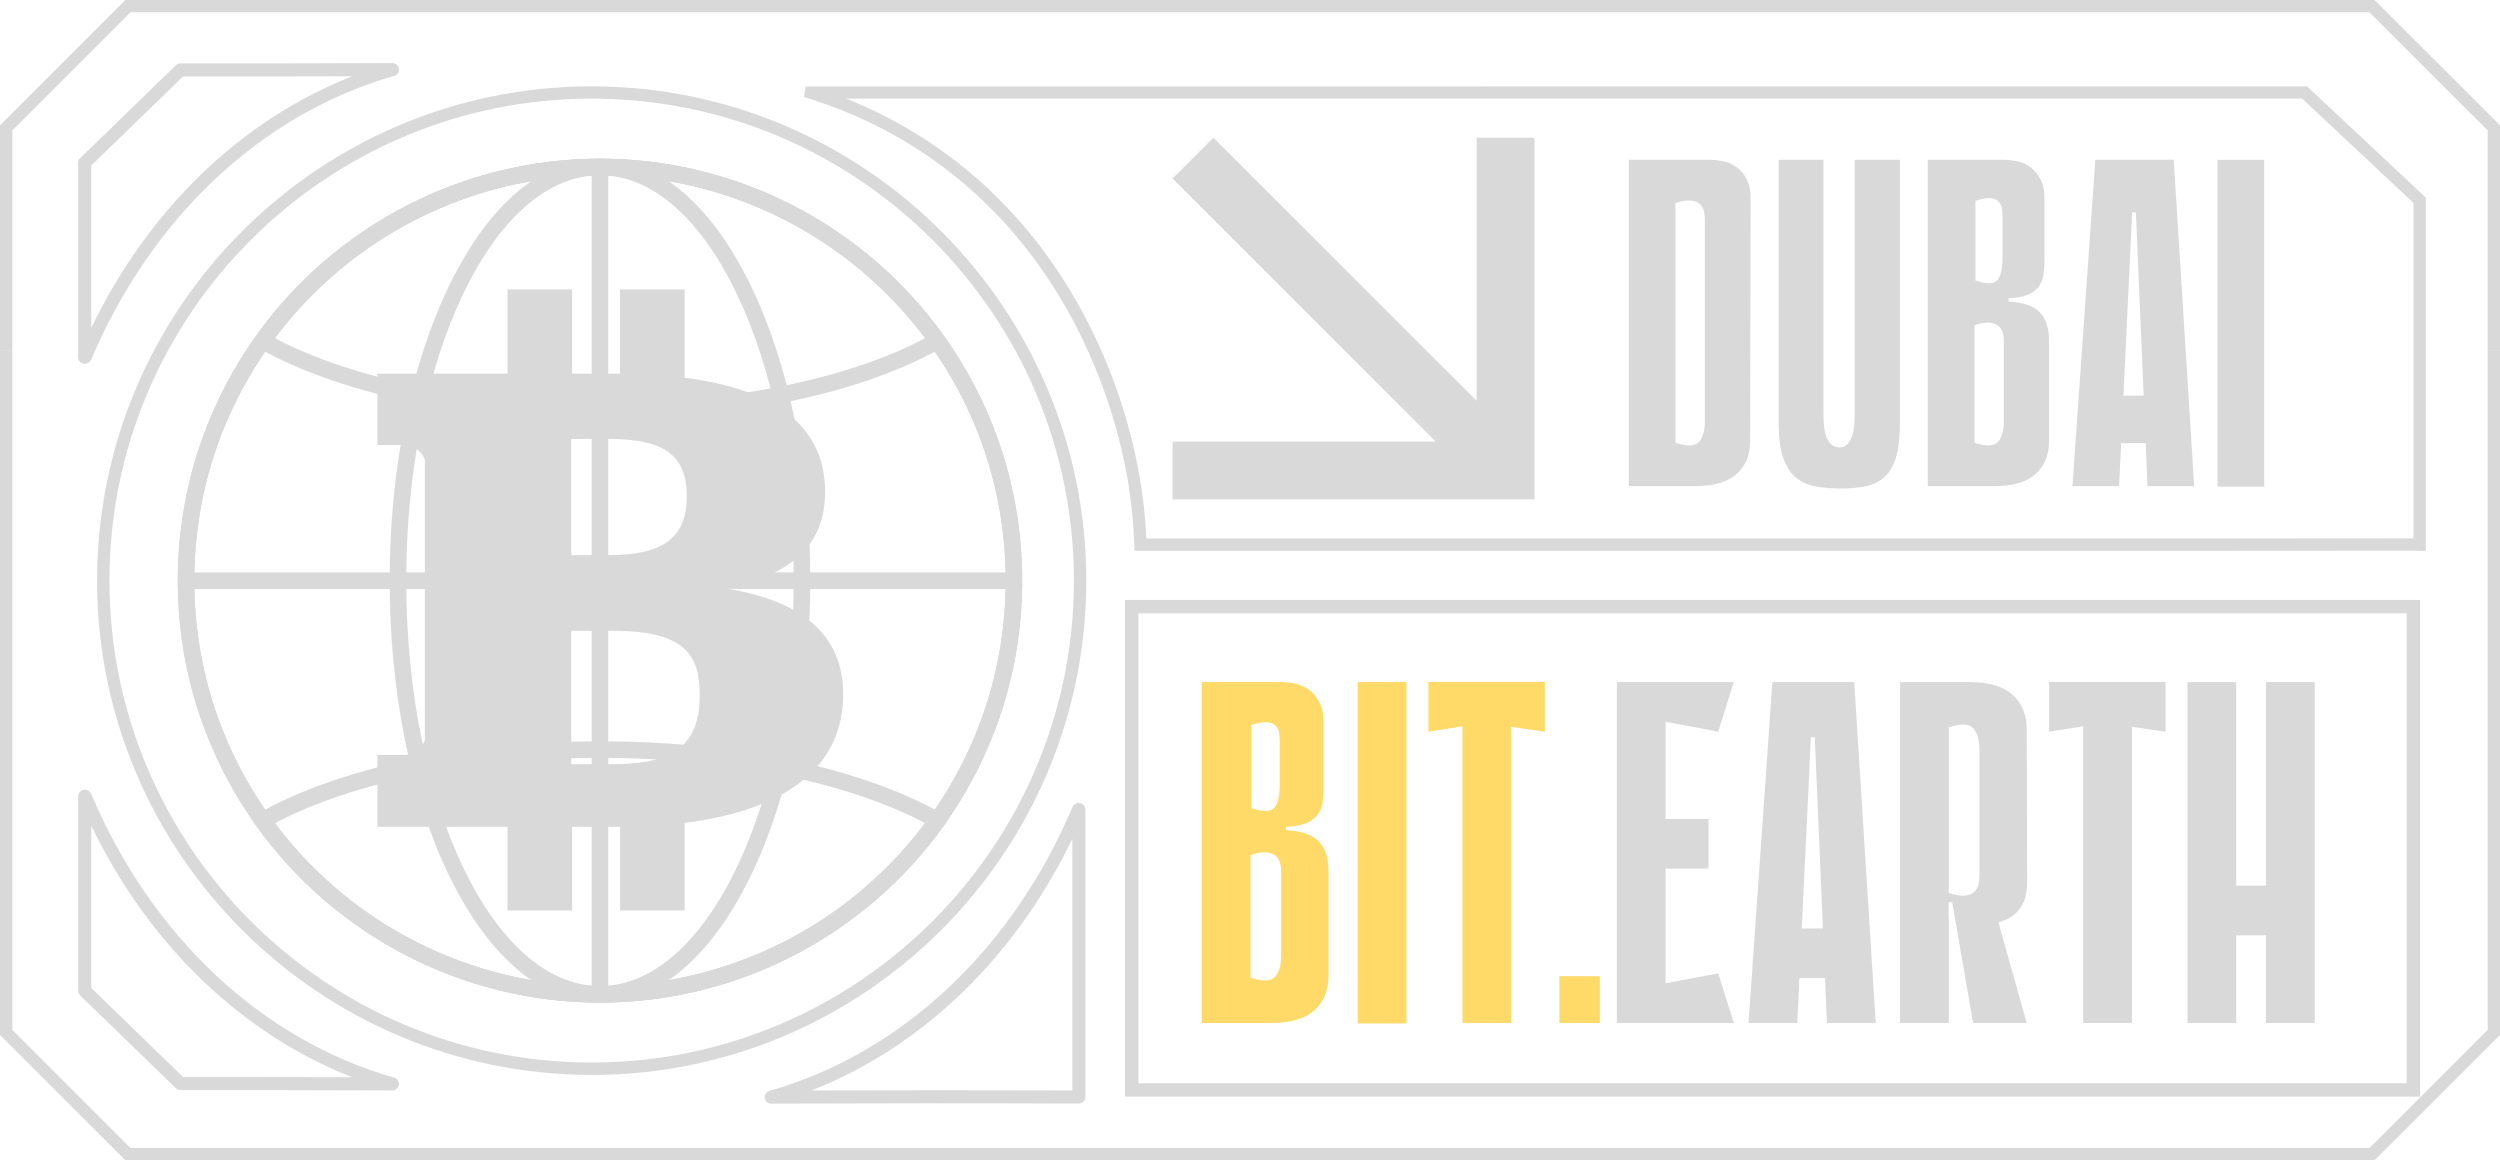 <svg width="627" height="291" viewBox="0 0 627 291" fill="none" xmlns="http://www.w3.org/2000/svg">
<g clip-path="url(#clip0_522_2725)">
<path d="M148.395 269.584C79.999 269.584 24.347 213.964 24.347 145.609C24.347 77.254 79.999 21.651 148.395 21.651C216.791 21.651 272.444 77.271 272.444 145.626C272.444 213.981 216.791 269.6 148.395 269.6V269.584ZM148.395 24.735C81.693 24.735 27.449 78.963 27.449 145.609C27.449 212.255 81.71 266.484 148.395 266.484C215.081 266.484 269.342 212.255 269.342 145.609C269.342 78.963 215.098 24.735 148.395 24.735Z" fill="#D9D9D9"/>
<path d="M150.475 251.451C116.302 251.451 84.04 234.828 64.187 206.976C51.36 188.978 44.586 167.763 44.586 145.626C44.586 123.489 51.36 102.273 64.187 84.275C84.057 56.424 116.319 39.8 150.475 39.8C184.631 39.8 216.909 56.424 236.762 84.275C249.589 102.273 256.364 123.489 256.364 145.626C256.364 167.763 249.589 188.978 236.762 206.976C216.892 234.828 184.631 251.451 150.475 251.451ZM150.475 43.939C117.643 43.939 86.656 59.909 67.558 86.671C55.25 103.966 48.727 124.343 48.727 145.626C48.727 166.908 55.233 187.286 67.558 204.58C86.639 231.342 117.643 247.312 150.475 247.312C183.306 247.312 214.293 231.342 233.392 204.58C245.699 187.286 252.222 166.908 252.222 145.626C252.222 124.343 245.716 103.966 233.392 86.671C214.31 59.909 183.306 43.939 150.475 43.939Z" fill="#D9D9D9"/>
<path d="M150.475 251.451C116.302 251.451 84.04 234.828 64.187 206.976C51.36 188.978 44.586 167.763 44.586 145.626C44.586 123.489 51.36 102.273 64.187 84.275C84.057 56.424 116.319 39.8 150.475 39.8C184.631 39.8 216.909 56.424 236.762 84.275C249.589 102.273 256.364 123.489 256.364 145.626C256.364 167.763 249.589 188.978 236.762 206.976C216.892 234.828 184.631 251.451 150.475 251.451ZM150.475 43.939C117.643 43.939 86.656 59.909 67.558 86.671C55.25 103.966 48.727 124.343 48.727 145.626C48.727 166.908 55.233 187.286 67.558 204.58C86.639 231.342 117.643 247.312 150.475 247.312C183.306 247.312 214.293 231.342 233.392 204.58C245.699 187.286 252.222 166.908 252.222 145.626C252.222 124.343 245.716 103.966 233.392 86.671C214.31 59.909 183.306 43.939 150.475 43.939Z" fill="#D9D9D9"/>
<path d="M152.554 41.878H148.396V249.374H152.554V41.878Z" fill="#D9D9D9"/>
<path d="M254.284 143.548H46.665V147.704H254.284V143.548Z" fill="#D9D9D9"/>
<path d="M150.475 105.34C134.495 105.34 119.136 103.899 104.799 101.083C88.97 97.95 75.153 93.174 64.841 87.275L62.846 86.135L64.171 84.275C84.04 56.424 116.285 39.8 150.458 39.8C184.631 39.8 216.892 56.424 236.745 84.275L238.07 86.135L236.075 87.275C225.762 93.174 211.946 97.95 196.134 101.066C181.814 103.899 166.438 105.34 150.441 105.34H150.475ZM68.949 84.795C78.624 89.956 91.251 94.162 105.604 97.011C119.672 99.793 134.763 101.201 150.475 101.201C166.186 101.201 181.311 99.793 195.362 97.011C209.715 94.162 222.325 89.973 232.017 84.811C212.834 59.189 182.535 43.972 150.475 43.972C118.415 43.972 88.115 59.205 68.949 84.811V84.795Z" fill="#D9D9D9"/>
<path d="M150.475 251.451C136.105 251.451 122.724 240.24 112.781 219.896C103.072 200.022 97.723 173.645 97.723 145.626C97.723 117.606 103.072 91.23 112.781 71.355C122.724 51.011 136.105 39.8 150.475 39.8C164.845 39.8 178.226 51.011 188.169 71.355C197.877 91.23 203.226 117.606 203.226 145.626C203.226 173.645 197.877 200.022 188.169 219.896C178.226 240.24 164.845 251.451 150.475 251.451ZM150.475 43.956C123.68 43.956 101.882 89.571 101.882 145.626C101.882 201.681 123.68 247.296 150.475 247.296C177.27 247.296 199.068 201.681 199.068 145.626C199.068 89.571 177.27 43.956 150.475 43.956Z" fill="#D9D9D9"/>
<path d="M150.475 251.451C116.302 251.451 84.04 234.827 64.187 206.976L62.862 205.116L64.858 203.976C75.153 198.077 88.97 193.301 104.816 190.168C119.152 187.336 134.528 185.911 150.491 185.911C166.454 185.911 181.864 187.352 196.184 190.184C211.996 193.318 225.812 198.094 236.125 203.976L238.12 205.116L236.795 206.976C216.925 234.827 184.664 251.451 150.508 251.451H150.475ZM68.949 206.456C88.132 232.079 118.431 247.295 150.475 247.295C182.518 247.295 212.834 232.062 232.017 206.456C222.325 201.295 209.715 197.089 195.362 194.257C181.311 191.475 166.203 190.067 150.475 190.067C134.746 190.067 119.672 191.475 105.604 194.257C91.234 197.105 78.624 201.312 68.949 206.473V206.456Z" fill="#D9D9D9"/>
<path d="M627 87.996H623.915V32.711L594.269 3.083H32.731L3.085 32.711V87.996H0V31.438L31.456 0H595.544L627 31.438V87.996Z" fill="#D9D9D9"/>
<path d="M595.544 291H31.456L0 259.562V87.995H3.085V258.288L32.731 287.916H594.269L623.915 258.288V87.995H627V259.562L595.544 291Z" fill="#D9D9D9"/>
<path d="M606.812 138.135V138.102L556.911 138.135H284.534L284.467 136.61C283.88 115.462 276.871 92.487 265.234 73.584C250.596 49.804 229.049 32.913 202.925 24.735L201.667 24.332L202.053 21.685H203.411L578.591 21.668L579.061 22.087L608.405 49.57V50.257V138.135L606.828 138.169L606.812 138.135ZM287.502 135.052H556.911L605.303 135.018V50.894L577.384 24.735H212.197C235.287 33.935 254.419 50.106 267.85 71.958C279.503 90.878 286.613 113.786 287.502 135.052Z" fill="#D9D9D9"/>
<path d="M606.962 275.03H282.152V150.469H606.962V275.03ZM285.506 271.678H603.609V153.82H285.506V271.678Z" fill="#D9D9D9"/>
<path d="M420.219 40.085H428.989C429.928 40.085 430.984 40.202 432.141 40.437C433.315 40.672 434.405 41.141 435.411 41.844C436.417 42.548 437.289 43.537 437.993 44.827C438.697 46.118 439.049 47.777 439.049 49.788L438.932 110.585C438.932 114.088 437.809 116.869 435.545 118.88C433.281 120.908 429.81 121.914 425.132 121.914H408.515V40.085H420.219ZM420.219 111.038C423.019 111.976 424.964 111.943 426.004 110.92C427.044 109.898 427.58 108.072 427.58 105.424V54.798C427.58 54.245 427.496 53.642 427.345 52.989C427.195 52.318 426.859 51.748 426.356 51.229C425.853 50.726 425.115 50.408 424.126 50.291C423.153 50.173 421.846 50.391 420.202 50.927V111.021L420.219 111.038Z" fill="#D9D9D9"/>
<path d="M465.14 40.085H476.492V106.262C476.492 109.764 476.157 112.596 475.503 114.741C474.849 116.886 473.876 118.528 472.635 119.651C471.394 120.774 469.852 121.545 468.007 121.93C466.163 122.316 464.084 122.517 461.753 122.517C459.422 122.517 457.276 122.349 455.314 121.997C453.369 121.645 451.709 120.891 450.351 119.718C448.993 118.545 447.936 116.886 447.198 114.758C446.461 112.613 446.092 109.781 446.092 106.278V40.085H457.326V103.564C457.326 104.569 457.36 105.591 457.444 106.597C457.527 107.619 457.695 108.524 457.963 109.345C458.232 110.166 458.651 110.853 459.187 111.39C459.724 111.926 460.428 112.211 461.3 112.211C462.172 112.211 462.843 111.943 463.346 111.39C463.849 110.837 464.235 110.166 464.52 109.345C464.788 108.524 464.972 107.619 465.039 106.597C465.123 105.591 465.157 104.569 465.157 103.564V40.085H465.14Z" fill="#D9D9D9"/>
<path d="M483.501 40.085H502.684C503.623 40.085 504.679 40.202 505.836 40.437C507.01 40.672 508.1 41.141 509.106 41.844C510.112 42.548 510.984 43.537 511.688 44.827C512.392 46.118 512.744 47.777 512.744 49.788V65.456C512.744 66.864 512.644 68.104 512.459 69.193C512.258 70.283 511.839 71.238 511.168 72.059C510.497 72.88 509.592 73.517 508.418 73.986C507.244 74.455 505.685 74.723 503.74 74.807V75.628C507.244 75.779 509.827 76.651 511.453 78.209C513.096 79.767 513.901 82.181 513.901 85.465V110.602C513.901 114.104 512.778 116.886 510.514 118.897C508.25 120.925 504.78 121.93 500.101 121.93H483.484V40.085H483.501ZM495.205 111.038C498.005 111.976 499.95 111.943 500.99 110.92C502.03 109.898 502.566 108.072 502.566 105.424V85.432C502.566 84.879 502.482 84.275 502.331 83.622C502.181 82.968 501.845 82.382 501.342 81.862C500.839 81.359 500.101 81.041 499.112 80.924C498.139 80.806 496.832 81.024 495.188 81.561V111.021L495.205 111.038ZM495.44 70.366C498.24 71.305 500.085 71.271 500.94 70.249C501.795 69.244 502.231 67.4 502.231 64.752V54.229C502.231 53.676 502.197 53.072 502.113 52.419C502.03 51.765 501.778 51.179 501.359 50.659C500.923 50.156 500.252 49.838 499.313 49.721C498.374 49.603 497.083 49.821 495.457 50.358V70.35L495.44 70.366Z" fill="#D9D9D9"/>
<path d="M550.304 121.914H538.6L535.683 53.29H534.744L531.474 121.914H519.77L525.505 40.068H545.157L550.304 121.914ZM544.335 111.155H527.131V99.224H544.335V111.155Z" fill="#D9D9D9"/>
<path d="M556.156 40.085H567.86V122.048H556.156V40.085ZM556.156 40.085H566.686V122.048H556.156V40.085Z" fill="#D9D9D9"/>
<path d="M384.839 115.009V114.993V110.753V34.538H370.334V100.514L304.319 34.538L294.074 44.777L360.089 110.753H294.074V125.248H370.334H374.577H384.839V115.009Z" fill="#D9D9D9"/>
<path d="M301.402 171.063H321.439C322.412 171.063 323.519 171.181 324.743 171.432C325.967 171.684 327.107 172.169 328.163 172.907C329.22 173.644 330.125 174.683 330.846 176.024C331.567 177.364 331.953 179.09 331.953 181.219V197.591C331.953 199.049 331.852 200.356 331.651 201.496C331.45 202.635 330.997 203.641 330.31 204.495C329.622 205.35 328.666 206.02 327.442 206.506C326.218 206.992 324.592 207.277 322.546 207.361V208.216C326.218 208.383 328.901 209.271 330.611 210.897C332.322 212.522 333.177 215.053 333.177 218.471V244.731C333.177 248.401 331.986 251.283 329.639 253.395C327.291 255.506 323.653 256.562 318.757 256.562H301.402V171.063ZM313.626 245.2C316.56 246.172 318.572 246.139 319.679 245.083C320.785 244.027 321.322 242.117 321.322 239.352V218.471C321.322 217.902 321.238 217.265 321.071 216.578C320.903 215.891 320.568 215.271 320.031 214.751C319.494 214.215 318.723 213.897 317.717 213.779C316.694 213.662 315.336 213.88 313.626 214.45V245.234V245.2ZM313.86 202.702C316.795 203.674 318.706 203.641 319.612 202.585C320.5 201.529 320.953 199.619 320.953 196.837V185.844C320.953 185.274 320.92 184.637 320.836 183.95C320.752 183.263 320.484 182.643 320.048 182.124C319.595 181.587 318.891 181.269 317.901 181.152C316.929 181.034 315.587 181.252 313.86 181.822V202.702Z" fill="#FFDA69"/>
<path d="M340.504 171.063H352.728V256.679H340.504V171.063ZM340.504 171.063H351.504V256.679H340.504V171.063Z" fill="#FFDA69"/>
<path d="M387.438 183.515L379.003 182.291V256.545H366.78V182.157L358.228 183.498V171.047H387.438V183.498V183.515Z" fill="#FFDA69"/>
<path d="M391.093 256.563V244.832H401.238V256.563H391.093Z" fill="#FFDA69"/>
<path d="M405.513 171.063H417.737V256.562H405.513V171.063ZM430.933 183.515L407.71 179.124L406.737 171.063H434.84L430.933 183.515ZM406.737 256.562L407.71 248.501L430.933 244.111L434.84 256.562H406.737ZM428.502 217.851H408.833V205.4H428.502V217.851Z" fill="#D9D9D9"/>
<path d="M470.422 256.562H458.198L455.146 184.872H454.174L450.753 256.562H438.529L444.515 171.063H465.039L470.422 256.562ZM464.184 245.317H446.226V232.866H464.184V245.317Z" fill="#D9D9D9"/>
<path d="M488.749 229.565V256.562H476.525V171.063H493.88C498.776 171.063 502.398 172.119 504.762 174.247C507.127 176.376 508.3 179.258 508.3 182.911L508.418 221.505C508.334 223.951 507.848 225.878 506.959 227.303C506.054 228.727 504.93 229.766 503.538 230.42C502.633 230.906 501.644 231.258 500.537 231.459C499.43 231.66 498.441 231.727 497.535 231.643C495.825 231.476 494.501 231.107 493.562 230.537C492.623 229.967 491.918 229.381 491.415 228.761C490.929 228.157 490.56 227.588 490.309 227.051C490.057 226.515 489.772 226.264 489.453 226.264H488.716V229.565H488.749ZM488.749 182.425V223.951C490.459 224.521 491.818 224.739 492.841 224.622C493.863 224.504 494.635 224.169 495.154 223.65C495.674 223.13 496.026 222.51 496.194 221.823C496.362 221.136 496.446 220.499 496.446 219.929V188.291C496.446 185.525 495.892 183.615 494.802 182.543C493.696 181.487 491.684 181.437 488.749 182.425ZM499.263 224.437L508.3 256.562H494.853L489.604 226.264L499.263 224.437Z" fill="#D9D9D9"/>
<path d="M543.127 183.515L534.693 182.291V256.545H522.469V182.157L513.917 183.498V171.047H543.127V183.498V183.515Z" fill="#D9D9D9"/>
<path d="M548.627 171.063H560.851V256.562H548.627V171.063ZM576.747 234.576H553.523V222.125H576.747V234.576ZM568.312 171.063H580.536V256.562H568.312V171.063Z" fill="#D9D9D9"/>
<path d="M179.349 147.971V147.335C196.737 144.285 206.177 137.414 206.177 123.304C206.177 107.317 194.004 98.201 170.948 95.402V73.332H156.31V94.497C155.538 94.497 154.817 94.464 154.029 94.464H142.711V73.332H128.073V94.464H95.442V110.803H101.864C104.514 110.803 107.348 113.685 107.348 115.612V185.274C107.348 187.202 104.514 190.084 101.864 190.084H95.442V206.574H128.073V227.554H142.711V206.574H155.153C155.538 206.574 155.907 206.557 156.293 206.557V227.554H170.931V205.669C195.764 202.703 210.705 192.246 210.705 174.063C210.705 158.847 199.554 150.519 179.332 147.955L179.349 147.971ZM142.476 109.294H152.654C167.712 109.294 173.01 114.288 173.01 124.477C173.01 134.666 167.511 139.995 152.654 139.995H142.476V109.294ZM153.878 192.43H142.476V157.423H153.878C170.982 157.423 176.263 162.936 176.263 174.332C176.263 185.727 170.965 192.447 153.878 192.447V192.43Z" fill="#D9D9D9"/>
<path d="M171.719 228.342H155.522V207.361C155.404 207.361 155.27 207.361 155.153 207.361H143.482V228.342H127.285V207.361H94.654V189.313H101.864C104.145 189.313 106.559 186.699 106.559 185.291V115.629C106.559 114.221 104.145 111.607 101.864 111.607H94.654V93.71H127.285V72.578H143.482V93.71H154.012C154.482 93.71 154.935 93.71 155.371 93.727H155.505V72.578H171.703V94.732C195.077 97.715 206.932 107.334 206.932 123.321C206.932 136.291 199.034 144.05 182.115 147.603C201.6 150.703 211.476 159.602 211.476 174.097C211.476 191.961 197.726 203.122 171.703 206.39V228.359L171.719 228.342ZM157.081 226.801H170.16V204.999L170.847 204.915C188.672 202.787 209.933 195.715 209.933 174.08C209.933 159.853 199.604 151.323 179.248 148.743L178.561 148.659V146.681L179.198 146.564C197.307 143.397 205.389 136.224 205.389 123.304C205.389 108.071 193.769 98.955 170.831 96.173L170.143 96.089V74.103H157.064V95.285L155.337 95.251C154.901 95.251 154.465 95.235 154.012 95.235H141.923V74.103H128.827V95.235H96.197V110.015H101.848C104.95 110.015 108.102 113.266 108.102 115.596V185.258C108.102 187.587 104.95 190.838 101.848 190.838H96.197V205.786H128.827V226.767H141.923V205.786H155.153C155.354 205.786 155.555 205.786 155.756 205.786H157.081V226.767V226.801ZM153.878 193.218H141.705V156.652H153.878C170.328 156.652 177.051 161.78 177.051 174.332C177.051 187.57 170.126 193.218 153.878 193.218ZM143.264 191.659H153.878C169.238 191.659 175.492 186.632 175.492 174.332C175.492 164.378 171.87 158.211 153.878 158.211H143.264V191.676V191.659ZM152.654 140.783H141.705V108.524H152.654C167.46 108.524 173.782 113.3 173.782 124.477C173.782 135.655 167.259 140.783 152.654 140.783ZM143.264 139.224H152.671C166.387 139.224 172.239 134.817 172.239 124.477C172.239 114.138 166.572 110.082 152.671 110.082H143.264V139.224Z" fill="#D9D9D9"/>
<path d="M193.434 276.806C192.612 276.806 191.925 276.203 191.807 275.398C191.69 274.594 192.193 273.823 192.981 273.589C226.114 264.137 253.815 238.179 268.973 202.418C269.275 201.697 270.113 201.262 270.868 201.413C271.656 201.58 272.226 202.267 272.226 203.072V275.08C272.226 276.018 271.471 276.773 270.533 276.773H268.856C244.676 276.672 219.994 276.689 193.434 276.789V276.806ZM236.527 273.438C247.493 273.438 258.225 273.455 268.872 273.488H268.94V210.395C254.519 240.224 231.245 262.612 203.495 273.488C214.779 273.455 225.762 273.438 236.511 273.438H236.527Z" fill="#D9D9D9"/>
<path d="M98.41 273.488C79.781 273.404 62.393 273.387 45.256 273.404C44.837 273.404 44.418 273.237 44.116 272.935L20.105 249.658C19.786 249.357 19.602 248.921 19.602 248.485V199.753C19.602 198.966 20.188 198.245 20.96 198.094C21.748 197.927 22.553 198.362 22.855 199.1C38.013 234.878 65.713 260.819 98.846 270.27C99.635 270.488 100.138 271.259 100.02 272.08C99.903 272.885 99.215 273.488 98.394 273.488H98.41ZM55.351 270.12C66.099 270.12 77.015 270.136 88.333 270.17C60.582 259.294 37.308 236.906 22.888 207.077V247.781L45.927 270.12C49.063 270.12 52.198 270.12 55.367 270.12H55.351Z" fill="#D9D9D9"/>
<path d="M21.278 91.246C21.178 91.246 21.06 91.246 20.96 91.213C20.172 91.045 19.602 90.358 19.602 89.554V40.822C19.602 40.386 19.786 39.951 20.105 39.649L44.116 16.372C44.418 16.071 44.837 15.903 45.256 15.903C62.393 15.92 79.781 15.903 98.41 15.819C99.232 15.819 99.919 16.423 100.037 17.227C100.154 18.031 99.651 18.802 98.863 19.037C65.73 28.488 38.029 54.446 22.871 90.207C22.603 90.828 21.949 91.246 21.278 91.246ZM22.888 41.526V82.231C37.308 52.402 60.582 30.013 88.333 19.137C73.678 19.188 59.71 19.204 45.91 19.188L22.871 41.526H22.888Z" fill="#D9D9D9"/>
</g>
<defs>
<clipPath id="clip0_522_2725">
<rect width="627" height="291" fill="white"/>
</clipPath>
</defs>
</svg>
